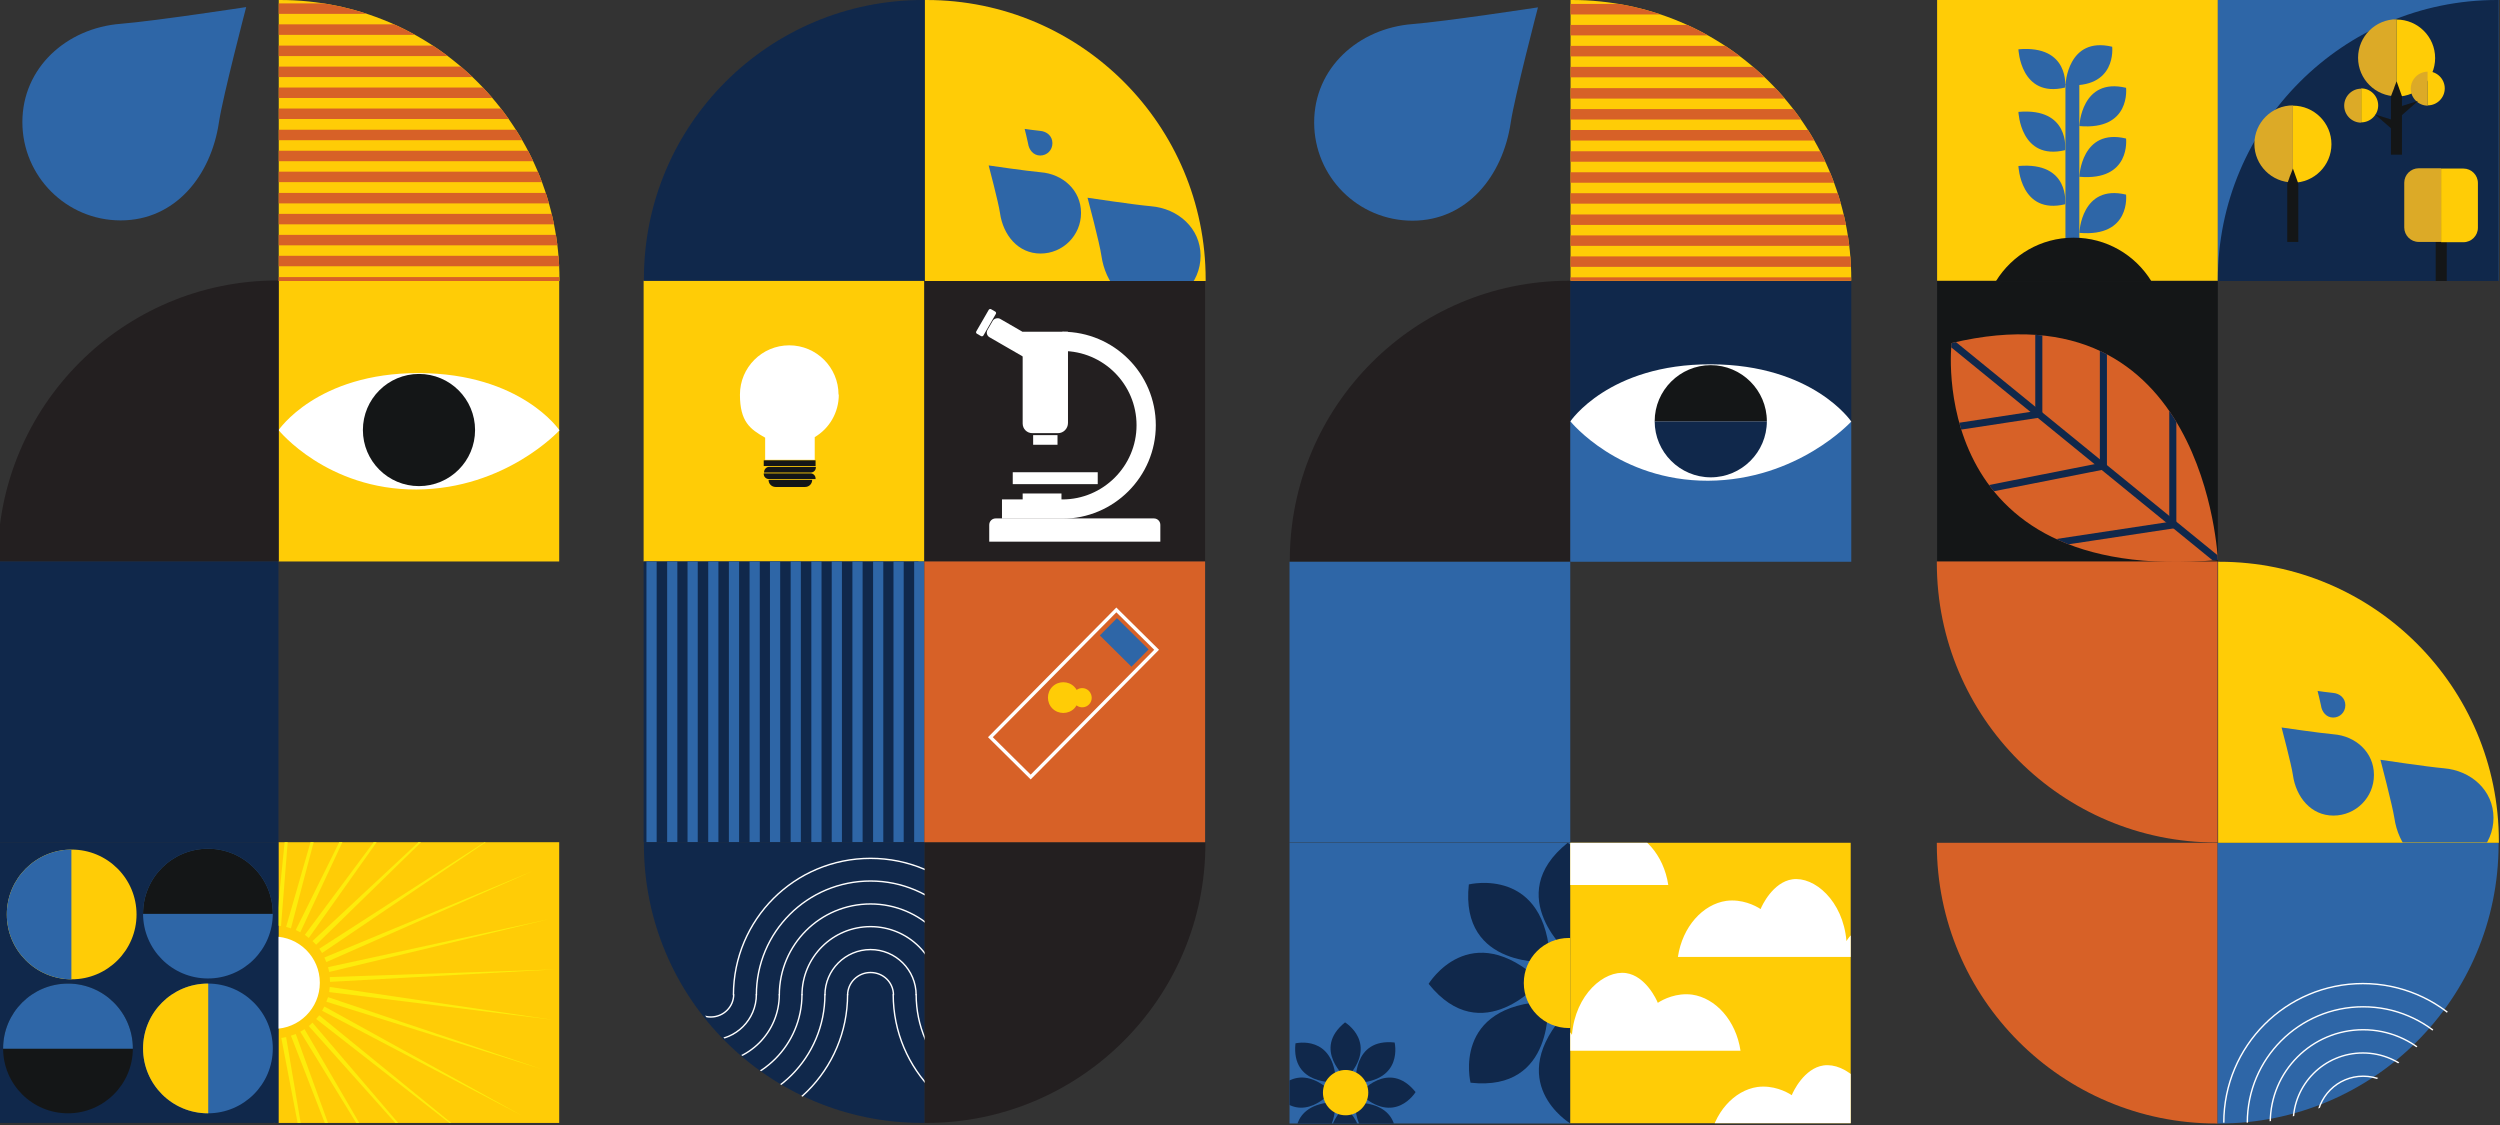 <?xml version="1.0" encoding="UTF-8"?>
<svg id="Layer_1" xmlns="http://www.w3.org/2000/svg" xmlns:xlink="http://www.w3.org/1999/xlink" version="1.1" viewBox="0 0 882.5 397.2">
  <rect x="0" y="0" width="882.5" height="397.2" fill="#333333" stroke="none"/>
  <!-- Generator: Adobe Illustrator 29.2.1, SVG Export Plug-In . SVG Version: 2.1.0 Build 116)  -->
  <defs>
    <style>
      .st0, .st1, .st2, .st3, .st4, .st5, .st6 {
        fill: none;
      }

      .st1 {
        stroke-width: 6.8px;
      }

      .st1, .st2, .st4, .st5, .st6 {
        stroke: #fff;
      }

      .st1, .st3, .st4, .st5, .st6 {
        stroke-miterlimit: 10;
      }

      .st7 {
        fill: #231f20;
      }

      .st8 {
        fill: #d76127;
      }

      .st2 {
        stroke-linecap: round;
        stroke-miterlimit: 10;
        stroke-width: 1.2px;
      }

      .st9 {
        fill: #10284b;
      }

      .st10 {
        fill: #2e66a7;
      }

      .st11 {
        fill: #fdec0c;
      }

      .st12 {
        fill: #ffcc06;
      }

      .st13 {
        clip-path: url(#clippath-11);
      }

      .st14 {
        clip-path: url(#clippath-10);
      }

      .st15 {
        clip-path: url(#clippath-13);
      }

      .st16 {
        clip-path: url(#clippath-14);
      }

      .st17 {
        clip-path: url(#clippath-12);
      }

      .st3 {
        stroke: #10284b;
        stroke-width: 2.5px;
      }

      .st18 {
        clip-path: url(#clippath-1);
      }

      .st19 {
        clip-path: url(#clippath-3);
      }

      .st20 {
        clip-path: url(#clippath-4);
      }

      .st21 {
        clip-path: url(#clippath-2);
      }

      .st22 {
        clip-path: url(#clippath-7);
      }

      .st23 {
        clip-path: url(#clippath-6);
      }

      .st24 {
        clip-path: url(#clippath-9);
      }

      .st25 {
        clip-path: url(#clippath-8);
      }

      .st26 {
        clip-path: url(#clippath-5);
      }

      .st27 {
        fill: #141617;
      }

      .st4 {
        stroke-width: .5px;
      }

      .st5 {
        stroke-width: .5px;
      }

      .st28 {
        fill: #fff;
      }

      .st6 {
        stroke-width: 1.3px;
      }

      .st29 {
        fill: #dcaa27;
      }

      .st30 {
        clip-path: url(#clippath);
      }
    </style>
    <clipPath id="clippath">
      <rect class="st0" x="-98.3" y="378.8" width="78" height="78"/>
    </clipPath>
    <clipPath id="clippath-1">
      <path class="st0" d="M327.1,397.2h-.8c-53.4,0-96.8-43.4-96.8-96.8v-.7h97.6v97.5Z"/>
    </clipPath>
    <clipPath id="clippath-2">
      <path class="st0" d="M326.5,0h.5c54.5,0,98.6,44.2,98.6,98.7v.5h-99.1V0Z"/>
    </clipPath>
    <clipPath id="clippath-3">
      <path class="st0" d="M688.9,121.1c90-21.5,94,76.6,94,76.6-104,9.1-94-76.6-94-76.6h0Z"/>
    </clipPath>
    <clipPath id="clippath-4">
      <path class="st0" d="M784.2,298.1h99.1v.5c0,54.5-44.2,98.6-98.7,98.6h-.5v-99.1Z"/>
    </clipPath>
    <clipPath id="clippath-5">
      <path class="st0" d="M782.9,198.3h.5c54.5,0,98.7,44.2,98.7,98.6v.5h-99.1v-99.1Z"/>
    </clipPath>
    <clipPath id="clippath-6">
      <rect class="st0" x="96.6" y="297.3" width="99.1" height="99.1"/>
    </clipPath>
    <clipPath id="clippath-7">
      <path class="st0" d="M98.3,0h.5c54.4,0,98.7,44.2,98.7,98.7v.5h-99.1s0-99.1,0-99.1Z"/>
    </clipPath>
    <clipPath id="clippath-8">
      <circle class="st0" cx="73.4" cy="370.1" r="22.9"/>
    </clipPath>
    <clipPath id="clippath-9">
      <circle class="st0" cx="73.4" cy="322.5" r="22.9"/>
    </clipPath>
    <clipPath id="clippath-10">
      <circle class="st0" cx="24" cy="370.1" r="22.9"/>
    </clipPath>
    <clipPath id="clippath-11">
      <circle class="st0" cx="25.3" cy="322.8" r="22.9"/>
    </clipPath>
    <clipPath id="clippath-12">
      <rect class="st0" x="455.2" y="297.5" width="99.1" height="99.1"/>
    </clipPath>
    <clipPath id="clippath-13">
      <path class="st0" d="M554.3,0h.5c54.5,0,98.7,44.2,98.7,98.6v.5h-99.1V0Z"/>
    </clipPath>
    <clipPath id="clippath-14">
      <rect class="st0" x="554.3" y="297.5" width="99" height="99"/>
    </clipPath>
  </defs>
  <g class="st30">
    <g>
      <path class="st6" d="M5.5,332.7c0-12.2,9.9-22.1,22.1-22.1s22.1,9.9,22.1,22.1"/>
      <path class="st6" d="M46,332.7c0-10.2-8.2-18.4-18.4-18.4s-18.4,8.2-18.4,18.4"/>
      <path class="st6" d="M12.8,332.7c0-8.1,6.6-14.7,14.7-14.7s14.7,6.6,14.7,14.7"/>
      <path class="st6" d="M38.6,332.7c0-6.1-4.9-11-11-11s-11,4.9-11,11"/>
      <path class="st6" d="M20.2,332.7c0-4.1,3.3-7.4,7.4-7.4s7.4,3.3,7.4,7.4"/>
      <path class="st6" d="M31.2,332.7c0-2-1.6-3.7-3.7-3.7s-3.7,1.6-3.7,3.7"/>
      <path class="st6" d="M23.9,332.5c0,12.2-9.9,22.1-22.1,22.1s-22.1-9.9-22.1-22.1"/>
      <path class="st6" d="M-16.6,332.5c0,10.2,8.2,18.4,18.4,18.4s18.4-8.2,18.4-18.4"/>
      <path class="st6" d="M16.5,332.5c0,8.1-6.6,14.7-14.7,14.7s-14.7-6.6-14.7-14.7"/>
      <path class="st6" d="M-9.2,332.5c0,6.1,4.9,11,11,11s11-4.9,11-11"/>
      <path class="st6" d="M9.2,332.5c0,4.1-3.3,7.4-7.4,7.4s-7.4-3.3-7.4-7.4"/>
      <path class="st6" d="M-1.9,332.5c0,2,1.6,3.7,3.7,3.7s3.7-1.6,3.7-3.7"/>
      <path class="st6" d="M75.4,332.5c0,12.2-9.9,22.1-22.1,22.1s-22.1-9.9-22.1-22.1"/>
      <path class="st6" d="M34.9,332.5c0,10.2,8.2,18.4,18.4,18.4s18.4-8.2,18.4-18.4"/>
      <path class="st6" d="M68,332.5c0,8.1-6.6,14.7-14.7,14.7s-14.7-6.6-14.7-14.7"/>
      <path class="st6" d="M42.3,332.5c0,6.1,4.9,11,11,11s11-4.9,11-11"/>
      <path class="st6" d="M60.7,332.5c0,4.1-3.3,7.4-7.4,7.4s-7.4-3.3-7.4-7.4"/>
      <path class="st6" d="M49.6,332.5c0,2,1.7,3.7,3.7,3.7s3.7-1.6,3.7-3.7"/>
      <path class="st6" d="M5.5,369.3c0-12.2,9.9-22.1,22.1-22.1s22.1,9.9,22.1,22.1"/>
      <path class="st6" d="M46,369.3c0-10.2-8.2-18.4-18.4-18.4s-18.4,8.2-18.4,18.4"/>
      <path class="st6" d="M12.8,369.3c0-8.1,6.6-14.7,14.7-14.7s14.7,6.6,14.7,14.7"/>
      <path class="st6" d="M38.6,369.3c0-6.1-4.9-11-11-11s-11,4.9-11,11"/>
      <path class="st6" d="M20.2,369.3c0-4.1,3.3-7.4,7.4-7.4s7.4,3.3,7.4,7.4"/>
      <path class="st6" d="M31.2,369.3c0-2-1.6-3.7-3.7-3.7s-3.7,1.6-3.7,3.7"/>
      <path class="st6" d="M23.9,369.2c0,12.2-9.9,22.1-22.1,22.1s-22.1-9.9-22.1-22.1"/>
      <path class="st6" d="M-16.6,369.2c0,10.2,8.2,18.4,18.4,18.4s18.4-8.2,18.4-18.4"/>
      <path class="st6" d="M16.5,369.2c0,8.1-6.6,14.7-14.7,14.7s-14.7-6.6-14.7-14.7"/>
      <path class="st6" d="M-9.2,369.2c0,6.1,4.9,11,11,11s11-4.9,11-11"/>
      <path class="st6" d="M9.2,369.2c0,4.1-3.3,7.4-7.4,7.4s-7.4-3.3-7.4-7.4"/>
      <path class="st6" d="M-1.9,369.2c0,2,1.6,3.7,3.7,3.7s3.7-1.6,3.7-3.7"/>
      <path class="st6" d="M75.4,369.2c0,12.2-9.9,22.1-22.1,22.1s-22.1-9.9-22.1-22.1"/>
      <path class="st6" d="M34.9,369.2c0,10.2,8.2,18.4,18.4,18.4s18.4-8.2,18.4-18.4"/>
      <path class="st6" d="M68,369.2c0,8.1-6.6,14.7-14.7,14.7s-14.7-6.6-14.7-14.7"/>
      <path class="st6" d="M42.3,369.2c0,6.1,4.9,11,11,11s11-4.9,11-11"/>
      <path class="st6" d="M60.7,369.2c0,4.1-3.3,7.4-7.4,7.4s-7.4-3.3-7.4-7.4"/>
      <path class="st6" d="M49.6,369.2c0,2,1.7,3.7,3.7,3.7s3.7-1.6,3.7-3.7"/>
      <path class="st6" d="M5.5,406c0-12.2,9.9-22.1,22.1-22.1s22.1,9.9,22.1,22.1"/>
      <path class="st6" d="M46,406c0-10.2-8.2-18.4-18.4-18.4s-18.4,8.2-18.4,18.4"/>
      <path class="st6" d="M12.8,406c0-8.1,6.6-14.7,14.7-14.7s14.7,6.6,14.7,14.7"/>
      <path class="st6" d="M38.6,406c0-6.1-4.9-11-11-11s-11,4.9-11,11"/>
    </g>
  </g>
  <rect class="st12" x="227.2" y="99.1" width="99.1" height="99.1"/>
  <rect class="st9" x="227.2" y="198.2" width="97" height="99.1"/>
  <rect class="st10" x="228.2" y="198.2" width="3.6" height="99.1"/>
  <rect class="st10" x="235.5" y="198.2" width="3.6" height="99.1"/>
  <rect class="st10" x="242.7" y="198.2" width="3.6" height="99.1"/>
  <rect class="st10" x="250" y="198.2" width="3.6" height="99.1"/>
  <rect class="st10" x="257.3" y="198.2" width="3.6" height="99.1"/>
  <rect class="st10" x="264.6" y="198.2" width="3.6" height="99.1"/>
  <rect class="st10" x="271.8" y="198.2" width="3.6" height="99.1"/>
  <rect class="st10" x="279.1" y="198.2" width="3.6" height="99.1"/>
  <rect class="st10" x="286.4" y="198.2" width="3.6" height="99.1"/>
  <rect class="st10" x="293.6" y="198.2" width="3.6" height="99.1"/>
  <rect class="st10" x="300.9" y="198.2" width="3.6" height="99.1"/>
  <rect class="st10" x="308.2" y="198.2" width="3.6" height="99.1"/>
  <rect class="st10" x="315.4" y="198.2" width="3.6" height="99.1"/>
  <rect class="st10" x="322.7" y="198.2" width="3.6" height="99.1"/>
  <path class="st9" d="M326.4,396.4h-.8c-54.3,0-98.3-44-98.3-98.3v-.8h99.1v99.1h0Z"/>
  <g class="st18">
    <g>
      <path class="st5" d="M258.9,351.3c0-26.7,21.6-48.3,48.4-48.3s48.4,21.6,48.4,48.3"/>
      <path class="st5" d="M347.6,351.3c0-22.3-18-40.3-40.3-40.3s-40.3,18-40.3,40.3"/>
      <path class="st5" d="M275.1,351.3c0-17.8,14.4-32.2,32.2-32.2s32.2,14.4,32.2,32.2"/>
      <path class="st5" d="M331.5,351.3c0-13.4-10.8-24.2-24.2-24.2s-24.2,10.8-24.2,24.2"/>
      <path class="st5" d="M291.2,351.3c0-8.9,7.2-16.1,16.1-16.1s16.1,7.2,16.1,16.1"/>
      <path class="st5" d="M315.4,351.3c0-4.5-3.6-8-8.1-8s-8.1,3.6-8.1,8"/>
      <path class="st5" d="M299.2,351c0,26.7-21.6,48.3-48.4,48.3s-48.4-21.6-48.4-48.3"/>
      <path class="st5" d="M210.6,351c0,22.3,18,40.3,40.3,40.3s40.3-18,40.3-40.3"/>
      <path class="st5" d="M283.1,351c0,17.8-14.4,32.2-32.2,32.2s-32.2-14.4-32.2-32.2"/>
      <path class="st5" d="M226.7,351c0,13.4,10.8,24.2,24.2,24.2s24.2-10.8,24.2-24.2"/>
      <path class="st5" d="M267,351c0,8.9-7.2,16.1-16.1,16.1s-16.1-7.2-16.1-16.1"/>
      <path class="st5" d="M242.8,351c0,4.5,3.6,8,8.1,8s8.1-3.6,8.1-8"/>
      <path class="st5" d="M412.1,351c0,26.7-21.6,48.3-48.4,48.3s-48.4-21.6-48.4-48.3"/>
      <path class="st5" d="M323.4,351c0,22.3,18,40.3,40.3,40.3s40.3-18,40.3-40.3"/>
      <path class="st5" d="M396,351c0,17.8-14.4,32.2-32.2,32.2s-32.2-14.4-32.2-32.2"/>
      <path class="st5" d="M339.6,351c0,13.4,10.8,24.2,24.2,24.2s24.2-10.8,24.2-24.2"/>
      <path class="st5" d="M379.9,351c0,8.9-7.2,16.1-16.1,16.1s-16.1-7.2-16.1-16.1"/>
      <path class="st5" d="M355.7,351c0,4.5,3.6,8,8.1,8s8.1-3.6,8.1-8"/>
      <path class="st5" d="M371.8,351c0-26.7,21.6-48.3,48.4-48.3s48.4,21.6,48.4,48.3"/>
      <path class="st5" d="M460.5,351c0-22.3-18-40.3-40.3-40.3s-40.3,18-40.3,40.3"/>
      <path class="st5" d="M387.9,351c0-17.8,14.4-32.2,32.2-32.2s32.2,14.4,32.2,32.2"/>
      <path class="st5" d="M444.4,351c0-13.4-10.8-24.2-24.2-24.2s-24.2,10.8-24.2,24.2"/>
      <path class="st5" d="M404,351c0-8.9,7.2-16.1,16.1-16.1s16.1,7.2,16.1,16.1"/>
      <path class="st5" d="M428.2,351c0-4.5-3.6-8-8.1-8s-8.1,3.6-8.1,8"/>
    </g>
  </g>
  <path class="st7" d="M326.4,297.3h99.1v.5c0,54.5-44.2,98.6-98.6,98.6h-.5v-99.1h0Z"/>
  <path class="st9" d="M326.4,99.1h-99.1v-.5C227.2,44.1,271.4,0,325.9,0h.5v99.1h0Z"/>
  <rect class="st7" x="326.3" y="99.1" width="99.1" height="99.1"/>
  <path class="st1" d="M375,120.5c16.4,0,29.6,13.3,29.6,29.6s-13.3,29.6-29.6,29.6h-21.3"/>
  <path class="st28" d="M361,117.1h16v32.2c0,2-1.6,3.6-3.5,3.6h-9.1c-1.9,0-3.4-1.5-3.4-3.4v-32.3h0Z"/>
  <rect class="st28" x="354.5" y="109.8" width="7.5" height="20.2" rx="1.9" ry="1.9" transform="translate(75.3 370.2) rotate(-60)"/>
  <path class="st28" d="M351.5,183h55.8c1.3,0,2.3,1,2.3,2.3v5.9h-60.4v-5.9c0-1.3,1-2.3,2.3-2.3h0Z"/>
  <rect class="st28" x="357.5" y="166.7" width="30" height="4.2"/>
  <rect class="st28" x="361" y="174.2" width="13.7" height="3.5"/>
  <rect class="st28" x="364.7" y="153.6" width="8.6" height="3.4"/>
  <rect class="st28" x="343" y="112.5" width="10" height="2.9" rx=".6" ry=".6" transform="translate(75.4 358.3) rotate(-60)"/>
  <path class="st28" d="M296,139.3c0-9.6-7.8-17.4-17.4-17.4s-17.4,7.8-17.4,17.4,3.6,12.2,8.9,15.2v7.8h17.5v-8c5.1-3,8.5-8.6,8.5-15h0Z"/>
  <rect class="st27" x="269.6" y="162.5" width="18.3" height="2"/>
  <path class="st27" d="M271.5,164.8h16.5v.2c0,1-.8,1.8-1.8,1.8h-16.5c0-1.1.8-2,1.8-2h0Z"/>
  <path class="st27" d="M269.6,167.1h16.5c1,0,1.8.8,1.8,1.8v.2h-16.5c-1,0-1.8-.8-1.8-1.8h0q0-.1,0-.1Z"/>
  <path class="st27" d="M271.3,169.4h15.4c0,1.4-1.1,2.5-2.5,2.5h-10.4c-1.4,0-2.5-1.1-2.5-2.5h0Z"/>
  <path class="st12" d="M326.5,0h.5c54.5,0,98.6,44.2,98.6,98.7v.5h-99.1V0h0Z"/>
  <g class="st21">
    <g>
      <path class="st10" d="M371.5,50.6c0,2.4-1.9,4.3-4.3,4.3s-4-2-4.3-4.3c-.2-1.1-1.2-5.1-1.2-5.1,0,0,4.1.6,5.5.7,2.4.2,4.3,1.9,4.3,4.3h0Z"/>
      <path class="st10" d="M381.6,75.2c0,7.9-6.4,14.3-14.3,14.3s-13.2-6.5-14.3-14.3c-.5-3.6-4-16.8-4-16.8,0,0,13.6,2,18.3,2.4,7.9.6,14.3,6.4,14.3,14.3Z"/>
      <path class="st10" d="M423.8,90.3c0,9.7-7.8,17.5-17.5,17.5s-16.1-7.9-17.5-17.5c-.6-4.4-4.9-20.5-4.9-20.5,0,0,16.6,2.5,22.4,3,9.6.8,17.5,7.8,17.5,17.5Z"/>
    </g>
  </g>
  <rect class="st8" x="326.3" y="198.2" width="99.1" height="99.1"/>
  <rect class="st2" x="347.3" y="234.7" width="63.2" height="20" transform="translate(-61.5 342) rotate(-45.3)"/>
  <path class="st12" d="M380.1,243.6c-.2-.4-.5-.8-.9-1.2-2.1-2.1-5.6-2.1-7.7,0-2.1,2.1-2.1,5.6,0,7.7,2.1,2.1,5.6,2.1,7.7,0,.3-.3.6-.7.8-1.1,1.3,1,3.2.9,4.4-.3,1.3-1.3,1.3-3.4,0-4.8-1.2-1.2-3-1.3-4.3-.4h0Z"/>
  <rect class="st10" x="392.6" y="218.9" width="8.6" height="15.7" transform="translate(-43.5 349.4) rotate(-45.3)"/>
  <rect class="st12" x="683.8" y="0" width="99.1" height="99.1"/>
  <rect class="st10" x="729.1" y="29.7" width="4.9" height="54.8"/>
  <path class="st10" d="M750.5,68.7c-15.8-3.8-16.5,13.5-16.5,13.5,18.3,1.6,16.5-13.5,16.5-13.5Z"/>
  <path class="st10" d="M750.5,48.9c-15.8-3.8-16.5,13.5-16.5,13.5,18.3,1.6,16.5-13.5,16.5-13.5Z"/>
  <path class="st10" d="M750.5,31c-15.8-3.8-16.5,13.5-16.5,13.5,18.3,1.6,16.5-13.5,16.5-13.5Z"/>
  <path class="st10" d="M745.6,16.5c-15.8-3.8-16.5,13.5-16.5,13.5,18.3,1.6,16.5-13.5,16.5-13.5Z"/>
  <path class="st10" d="M729,72.1c-15.8,3.8-16.5-13.5-16.5-13.5,18.3-1.6,16.5,13.5,16.5,13.5Z"/>
  <path class="st10" d="M729,53c-15.8,3.8-16.5-13.5-16.5-13.5,18.3-1.6,16.5,13.5,16.5,13.5Z"/>
  <path class="st10" d="M729,30.9c-15.8,3.8-16.5-13.5-16.5-13.5,18.3-1.6,16.5,13.5,16.5,13.5Z"/>
  <path class="st27" d="M759.4,99.2c-5.7-9.2-15.8-15.3-27.4-15.3s-21.7,6.1-27.4,15.3"/>
  <rect class="st27" x="683.8" y="99.2" width="99.1" height="99.1"/>
  <path class="st8" d="M688.9,121.1c90-21.5,94,76.6,94,76.6-104,9.1-94-76.6-94-76.6Z"/>
  <g class="st19">
    <g>
      <line class="st3" x1="782.9" y1="197.7" x2="688.9" y2="121.1"/>
      <polyline class="st3" points="719.7 116.7 719.7 146.2 688.9 150.9"/>
      <polyline class="st3" points="742.5 121.1 742.5 164.5 700.5 172.8"/>
      <polyline class="st3" points="767 144.9 767 185.3 725.4 191.6"/>
    </g>
  </g>
  <rect class="st10" x="782.9" y="0" width="99.1" height="99.1"/>
  <path class="st9" d="M882,99.2h-99.1v-.5C782.9,44.3,827.1,0,881.5,0h.5v99.1h0Z"/>
  <path class="st29" d="M809.4,64.4c-7.5,0-13.6-6.1-13.6-13.6s6.1-13.6,13.6-13.6"/>
  <path class="st12" d="M809.4,37.3c7.5,0,13.6,6.1,13.6,13.6s-6.1,13.6-13.6,13.6"/>
  <path class="st29" d="M846,34c-7.5,0-13.6-6.1-13.6-13.6s6.1-13.6,13.6-13.6"/>
  <path class="st12" d="M846,6.9c7.5,0,13.6,6.1,13.6,13.6s-6.1,13.6-13.6,13.6"/>
  <polygon class="st27" points="847.9 54.6 844 54.6 844 34 844.6 32.4 845 31.4 845.3 30.5 846 28.7 847.9 34 847.9 54.6"/>
  <polygon class="st27" points="811.3 85.4 807.4 85.4 807.4 64.8 808 63.2 808.3 62.3 808.7 61.3 809.4 59.5 811.3 64.8 811.3 85.4"/>
  <polygon class="st27" points="863.7 99.2 859.8 99.2 859.8 82.8 860.4 81.5 860.7 80.8 861 80 861.7 78.6 863.7 82.8 863.7 99.2"/>
  <path class="st29" d="M857,37.3c-3.3,0-6-2.7-6-6s2.7-6,6-6"/>
  <path class="st12" d="M857,25.2c3.3,0,6,2.7,6,6s-2.7,6-6,6"/>
  <path class="st29" d="M833.5,43.3c-3.3,0-6-2.7-6-6s2.7-6,6-6"/>
  <path class="st12" d="M833.5,31.2c3.3,0,6,2.7,6,6s-2.7,6-6,6"/>
  <polygon class="st27" points="846 38 853.6 35.6 847.6 40.9 846 38 846 38"/>
  <polygon class="st27" points="838.4 40.4 846 42.8 844.5 45.7 838.4 40.4 838.4 40.4"/>
  <path class="st29" d="M861.7,85.4h-7.9c-2.8,0-5.1-2.3-5.1-5.1v-15.8c0-2.8,2.3-5.1,5.1-5.1h7.9"/>
  <path class="st12" d="M861.7,59.5h7.9c2.8,0,5.1,2.3,5.1,5.1v15.8c0,2.8-2.3,5.1-5.1,5.1h-7.9"/>
  <path class="st8" d="M782.9,297.4h-.5c-54.5,0-98.7-44.2-98.7-98.7v-.5h99.1v99.1h0Z"/>
  <path class="st8" d="M782.9,396.6h-.5c-54.5,0-98.7-44.2-98.7-98.6v-.5h99.1v99.1h0Z"/>
  <path class="st10" d="M782.9,297.5h99.1v.5c0,54.5-44.2,98.6-98.7,98.6h-.5v-99.1h0Z"/>
  <g class="st20">
    <g>
      <path class="st4" d="M785,396.3c0-27.1,22-49.1,49.1-49.1s49.1,22,49.1,49.1"/>
      <path class="st4" d="M875.1,396.3c0-22.6-18.3-40.9-40.9-40.9s-40.9,18.3-40.9,40.9"/>
      <path class="st4" d="M801.4,396.3c0-18.1,14.7-32.8,32.8-32.8s32.8,14.6,32.8,32.8"/>
      <path class="st4" d="M858.7,396.3c0-13.6-11-24.6-24.6-24.6s-24.6,11-24.6,24.6"/>
      <path class="st4" d="M817.8,396.3c0-9,7.3-16.4,16.4-16.4s16.4,7.3,16.4,16.4"/>
      <path class="st4" d="M842.3,396.3c0-4.5-3.7-8.2-8.2-8.2s-8.2,3.7-8.2,8.2"/>
    </g>
  </g>
  <path class="st12" d="M782.9,198.3h.5c54.5,0,98.7,44.2,98.7,98.7v.5h-99.1v-99.1h0Z"/>
  <g class="st26">
    <g>
      <path class="st10" d="M827.9,249c0,2.4-1.9,4.3-4.3,4.3s-4-2-4.3-4.3c-.2-1.1-1.2-5.1-1.2-5.1,0,0,4.1.6,5.5.7,2.4.2,4.3,1.9,4.3,4.3h0Z"/>
      <path class="st10" d="M838,273.6c0,7.9-6.4,14.3-14.3,14.3s-13.2-6.5-14.3-14.3c-.5-3.6-4-16.8-4-16.8,0,0,13.6,2,18.3,2.4,7.9.6,14.3,6.4,14.3,14.3h0Z"/>
      <path class="st10" d="M880.2,288.7c0,9.7-7.8,17.5-17.5,17.5s-16.1-7.9-17.5-17.5c-.7-4.5-4.9-20.5-4.9-20.5,0,0,16.6,2.5,22.4,3,9.6.8,17.5,7.8,17.5,17.5Z"/>
    </g>
  </g>
  <rect class="st12" x="98.3" y="99.1" width="99.1" height="99.1"/>
  <path class="st28" d="M98.3,151.9s13.5-20.3,49.6-20.2,49.6,20.2,49.6,20.2c0,0-18.9,20.7-50.5,20.9-31.6.1-48.6-20.9-48.6-20.9Z"/>
  <circle class="st27" cx="147.9" cy="151.8" r="19.8"/>
  <path class="st7" d="M98.3,198.2H-.8v-.5c0-54.4,44.2-98.7,98.7-98.7h.5v99.1h0Z"/>
  <rect class="st12" x="98.3" y="297.3" width="99.1" height="99.1"/>
  <g class="st23">
    <g>
      <circle class="st28" cx="96.6" cy="346.9" r="16.3"/>
      <polygon class="st11" points="96.6 446.1 95.7 366.5 97.5 366.5 96.6 446.1 96.6 446.1"/>
      <polygon class="st11" points="78.8 444.5 92.2 366.1 93.9 366.4 78.8 444.5 78.8 444.5"/>
      <polygon class="st11" points="61.6 439.8 88.8 365 90.4 365.6 61.6 439.8 61.6 439.8"/>
      <polygon class="st11" points="45.5 432 85.6 363.3 87.1 364.2 45.5 432 45.5 432"/>
      <polygon class="st11" points="31.1 421.5 82.8 361 84.2 362.2 31.1 421.5 31.1 421.5"/>
      <polygon class="st11" points="18.8 408.7 80.5 358.4 81.6 359.7 18.8 408.7 18.8 408.7"/>
      <polygon class="st11" points="9 393.8 78.6 355.3 79.5 356.8 9 393.8 9 393.8"/>
      <polygon class="st11" points="2 377.4 77.4 352 77.9 353.6 2 377.4 2 377.4"/>
      <polygon class="st11" points="-2 360 76.7 348.4 77 350.2 -2 360 -2 360"/>
      <polygon class="st11" points="-2.8 342.2 76.7 344.9 76.7 346.6 -2.8 342.2 -2.8 342.2"/>
      <polygon class="st11" points="-.4 324.5 77.4 341.4 77 343.1 -.4 324.5 -.4 324.5"/>
      <polygon class="st11" points="5.1 307.5 78.6 338 77.9 339.6 5.1 307.5 5.1 307.5"/>
      <polygon class="st11" points="13.6 291.8 80.5 334.9 79.5 336.4 13.6 291.8 13.6 291.8"/>
      <polygon class="st11" points="24.7 277.9 82.8 332.2 81.6 333.5 24.7 277.9 24.7 277.9"/>
      <polygon class="st11" points="38.1 266.2 85.6 330 84.2 331.1 38.1 266.2 38.1 266.2"/>
      <polygon class="st11" points="53.4 257 88.7 328.3 87.2 329.1 53.4 257 53.4 257"/>
      <polygon class="st11" points="70.1 250.8 92.1 327.2 90.4 327.7 70.1 250.8 70.1 250.8"/>
      <polygon class="st11" points="87.7 247.6 95.7 326.8 93.9 326.9 87.7 247.6 87.7 247.6"/>
      <polygon class="st11" points="105.5 247.6 99.2 326.9 97.5 326.7 105.5 247.6 105.5 247.6"/>
      <polygon class="st11" points="123 250.8 102.7 327.7 101 327.2 123 250.8 123 250.8"/>
      <polygon class="st11" points="139.7 257 106 329.1 104.4 328.3 139.7 257 139.7 257"/>
      <polygon class="st11" points="155 266.2 109 331.1 107.6 330 155 266.2 155 266.2"/>
      <polygon class="st11" points="168.5 277.9 111.6 333.5 110.3 332.2 168.5 277.9 168.5 277.9"/>
      <polygon class="st11" points="179.6 291.8 113.7 336.4 112.7 334.9 179.6 291.8 179.6 291.8"/>
      <polygon class="st11" points="188 307.5 115.2 339.6 114.5 338 188 307.5 188 307.5"/>
      <polygon class="st11" points="193.6 324.5 116.2 343.1 115.8 341.4 193.6 324.5 193.6 324.5"/>
      <polygon class="st11" points="195.9 342.2 116.5 346.6 116.4 344.9 195.9 342.2 195.9 342.2"/>
      <polygon class="st11" points="195.1 360 116.2 350.2 116.4 348.4 195.1 360 195.1 360"/>
      <polygon class="st11" points="191.2 377.4 115.2 353.6 115.8 352 191.2 377.4 191.2 377.4"/>
      <polygon class="st11" points="184.2 393.8 113.7 356.8 114.5 355.3 184.2 393.8 184.2 393.8"/>
      <polygon class="st11" points="174.4 408.7 111.6 359.7 112.7 358.4 174.4 408.7 174.4 408.7"/>
      <polygon class="st11" points="162 421.5 109 362.2 110.3 361 162 421.5 162 421.5"/>
      <polygon class="st11" points="147.6 432 106 364.2 107.5 363.3 147.6 432 147.6 432"/>
      <polygon class="st11" points="131.5 439.8 102.7 365.6 104.4 365 131.5 439.8 131.5 439.8"/>
      <polygon class="st11" points="114.3 444.5 99.3 366.4 101 366.1 114.3 444.5 114.3 444.5"/>
    </g>
  </g>
  <path class="st10" d="M7.9,43.1c0,19.1,15.5,34.7,34.7,34.7s31.9-15.7,34.7-34.7c1.3-8.8,9.6-40.6,9.6-40.6,0,0-32.8,5-44.3,5.9C23.5,9.9,7.9,23.9,7.9,43.1Z"/>
  <path class="st12" d="M98.3,0h.5c54.4,0,98.7,44.2,98.7,98.7v.5h-99.1V0h0Z"/>
  <g class="st22">
    <g>
      <rect class="st8" x="98.3" y="1.2" width="99.1" height="3.7"/>
      <rect class="st8" x="98.3" y="8.6" width="99.1" height="3.7"/>
      <rect class="st8" x="98.3" y="16.1" width="99.1" height="3.7"/>
      <rect class="st8" x="98.3" y="23.5" width="99.1" height="3.7"/>
      <rect class="st8" x="98.3" y="30.9" width="99.1" height="3.7"/>
      <rect class="st8" x="98.3" y="38.3" width="99.1" height="3.7"/>
      <rect class="st8" x="98.3" y="45.8" width="99.1" height="3.7"/>
      <rect class="st8" x="98.3" y="53.2" width="99.1" height="3.7"/>
      <rect class="st8" x="98.3" y="60.6" width="99.1" height="3.7"/>
      <rect class="st8" x="98.3" y="68.1" width="99.1" height="3.7"/>
      <rect class="st8" x="98.3" y="75.5" width="99.1" height="3.7"/>
      <rect class="st8" x="98.3" y="82.9" width="99.1" height="3.7"/>
      <rect class="st8" x="98.3" y="90.3" width="99.1" height="3.7"/>
      <rect class="st8" x="98.3" y="97.8" width="99.1" height="3.7"/>
    </g>
  </g>
  <rect class="st9" x="-.8" y="198.2" width="99.1" height="99.1"/>
  <rect class="st9" x="-.8" y="297.3" width="99.1" height="99.1"/>
  <circle class="st12" cx="25.3" cy="322.8" r="22.9"/>
  <circle class="st10" cx="73.4" cy="322.5" r="22.9"/>
  <circle class="st10" cx="73.4" cy="370.1" r="22.9"/>
  <g class="st25">
    <rect class="st12" x="38.5" y="346.2" width="35" height="50.9"/>
  </g>
  <g class="st24">
    <rect class="st27" x="48.8" y="296.2" width="50.2" height="26.4"/>
  </g>
  <circle class="st27" cx="24" cy="370.1" r="22.9"/>
  <g class="st14">
    <rect class="st10" x="-.6" y="343.8" width="50.2" height="26.4"/>
  </g>
  <g class="st13">
    <rect class="st10" x="-4.4" y="294.8" width="29.6" height="53.5"/>
  </g>
  <path class="st7" d="M554.4,198.3h-99.1v-.5c0-54.5,44.2-98.7,98.6-98.7h.5v99.1h0Z"/>
  <rect class="st10" x="455.2" y="198.3" width="99.1" height="99.1"/>
  <rect class="st10" x="455.2" y="297.5" width="99.1" height="99.1"/>
  <g class="st17">
    <g>
      <path class="st9" d="M554.2,396.5c23.6-18.9-.9-39.6-.9-39.6-23.2,25,.9,39.6.9,39.6h0Z"/>
      <path class="st9" d="M519.1,382.2c30,3.3,27.3-28.7,27.3-28.7-34.1,1.3-27.3,28.7-27.3,28.7Z"/>
      <path class="st9" d="M504.3,347.3c18.9,23.6,39.6-.9,39.6-.9-25-23.2-39.6.9-39.6.9Z"/>
      <path class="st9" d="M518.5,312.2c-3.3,30,28.7,27.4,28.7,27.4-1.3-34.1-28.7-27.4-28.7-27.4Z"/>
      <path class="st9" d="M553.4,297.5c-23.6,18.9.9,39.6.9,39.6,23.2-25-.9-39.6-.9-39.6Z"/>
      <path class="st9" d="M588.6,311.7c-30-3.3-27.3,28.7-27.3,28.7,34.1-1.3,27.3-28.7,27.3-28.7Z"/>
      <path class="st9" d="M603.3,346.6c-18.9-23.6-39.6.9-39.6.9,25,23.2,39.6-.9,39.6-.9Z"/>
      <path class="st9" d="M589.1,381.7c3.3-30-28.7-27.4-28.7-27.4,1.3,34.1,28.7,27.4,28.7,27.4Z"/>
      <circle class="st12" cx="553.8" cy="347" r="15.9"/>
      <path class="st9" d="M475.1,410.4c11.8-9.5-.5-19.8-.5-19.8-11.6,12.5.5,19.8.5,19.8Z"/>
      <path class="st9" d="M457.6,403.3c15,1.6,13.7-14.3,13.7-14.3-17,.7-13.7,14.3-13.7,14.3Z"/>
      <path class="st9" d="M450.2,385.9c9.5,11.8,19.8-.5,19.8-.5-12.5-11.6-19.8.5-19.8.5Z"/>
      <path class="st9" d="M457.3,368.3c-1.6,15,14.3,13.7,14.3,13.7-.7-17-14.3-13.7-14.3-13.7Z"/>
      <path class="st9" d="M474.8,360.9c-11.8,9.5.5,19.8.5,19.8,11.6-12.5-.5-19.8-.5-19.8Z"/>
      <path class="st9" d="M492.3,368c-15-1.6-13.7,14.3-13.7,14.3,17-.7,13.7-14.3,13.7-14.3Z"/>
      <path class="st9" d="M499.7,385.5c-9.5-11.8-19.8.5-19.8.5,12.5,11.6,19.8-.5,19.8-.5Z"/>
      <path class="st9" d="M492.6,403c1.6-15-14.3-13.7-14.3-13.7.7,17,14.3,13.7,14.3,13.7Z"/>
      <circle class="st12" cx="475" cy="385.7" r="8"/>
    </g>
  </g>
  <path class="st10" d="M463.9,43.2c0,19.2,15.5,34.7,34.7,34.7s31.9-15.7,34.7-34.7c1.3-8.8,9.6-40.6,9.6-40.6,0,0-32.8,5-44.3,5.9-19.1,1.5-34.7,15.5-34.7,34.7h0Z"/>
  <path class="st12" d="M554.3,0h.5c54.5,0,98.7,44.2,98.7,98.6v.5h-99.1V0h0Z"/>
  <g class="st15">
    <g>
      <rect class="st8" x="554.3" y="1.4" width="99.1" height="3.7"/>
      <rect class="st8" x="554.3" y="8.8" width="99.1" height="3.7"/>
      <rect class="st8" x="554.3" y="16.2" width="99.1" height="3.7"/>
      <rect class="st8" x="554.3" y="23.6" width="99.1" height="3.7"/>
      <rect class="st8" x="554.3" y="31.1" width="99.1" height="3.7"/>
      <rect class="st8" x="554.3" y="38.5" width="99.1" height="3.7"/>
      <rect class="st8" x="554.3" y="45.9" width="99.1" height="3.7"/>
      <rect class="st8" x="554.3" y="53.4" width="99.1" height="3.7"/>
      <rect class="st8" x="554.3" y="60.8" width="99.1" height="3.7"/>
      <rect class="st8" x="554.3" y="68.2" width="99.1" height="3.7"/>
      <rect class="st8" x="554.3" y="75.7" width="99.1" height="3.7"/>
      <rect class="st8" x="554.3" y="83.1" width="99.1" height="3.7"/>
      <rect class="st8" x="554.3" y="90.5" width="99.1" height="3.7"/>
      <rect class="st8" x="554.3" y="97.9" width="99.1" height="3.7"/>
    </g>
  </g>
  <rect class="st12" x="554.3" y="297.5" width="99" height="99"/>
  <g class="st16">
    <g>
      <path class="st28" d="M614.5,370.9h-80c.3-6.1,4.8-10.8,10.1-11.2,4-.3,8.1,1.9,10.3,5.6,1.2-14.3,11.4-22.9,19.1-21.8,6.9,1,10.8,9.4,11.2,10.5,2-1.3,6.6-3.6,12.1-2.9,8.3,1.2,15.5,9.1,17.1,19.8h0Z"/>
      <path class="st28" d="M589,312.4h-80c.3-6.1,4.8-10.8,10.1-11.2,4-.3,8.1,1.9,10.3,5.6,1.2-14.3,11.4-22.9,19.1-21.8,6.9,1,10.8,9.4,11.2,10.5,2-1.3,6.6-3.6,12.1-2.9,8.3,1.2,15.5,9.1,17.1,19.8h0Z"/>
      <path class="st28" d="M592.2,337.8h80c-.3-6.1-4.8-10.8-10.1-11.2-4-.3-8.1,1.9-10.3,5.6-1.2-14.3-11.4-22.9-19.1-21.8-6.9,1-10.8,9.4-11.2,10.5-2-1.3-6.6-3.6-12.1-2.9-8.3,1.2-15.5,9.1-17.1,19.8h0Z"/>
      <path class="st28" d="M603.2,403.5h80c-.3-6.1-4.8-10.8-10.1-11.2-4-.3-8.1,1.9-10.3,5.6-1.2-14.3-11.4-22.9-19.1-21.8-6.9,1-10.8,9.4-11.2,10.5-2-1.3-6.6-3.6-12.1-2.9-8.3,1.2-15.5,9.1-17.1,19.8h0Z"/>
    </g>
  </g>
  <polyline class="st10" points="653.5 148.8 653.5 198.3 554.3 198.3 554.3 148.8"/>
  <polyline class="st9" points="554.3 148.8 554.3 99.2 653.5 99.2 653.5 148.8"/>
  <path class="st28" d="M554.3,148.8s13.5-20.3,49.6-20.2,49.6,20.2,49.6,20.2c0,0-18.9,20.7-50.5,20.9-31.6.1-48.6-20.9-48.6-20.9Z"/>
  <path class="st9" d="M623.7,148.7c0,10.9-8.9,19.8-19.8,19.8s-19.8-8.9-19.8-19.8"/>
  <path class="st27" d="M584.1,148.7c0-10.9,8.9-19.8,19.8-19.8s19.8,8.9,19.8,19.8"/>
</svg>